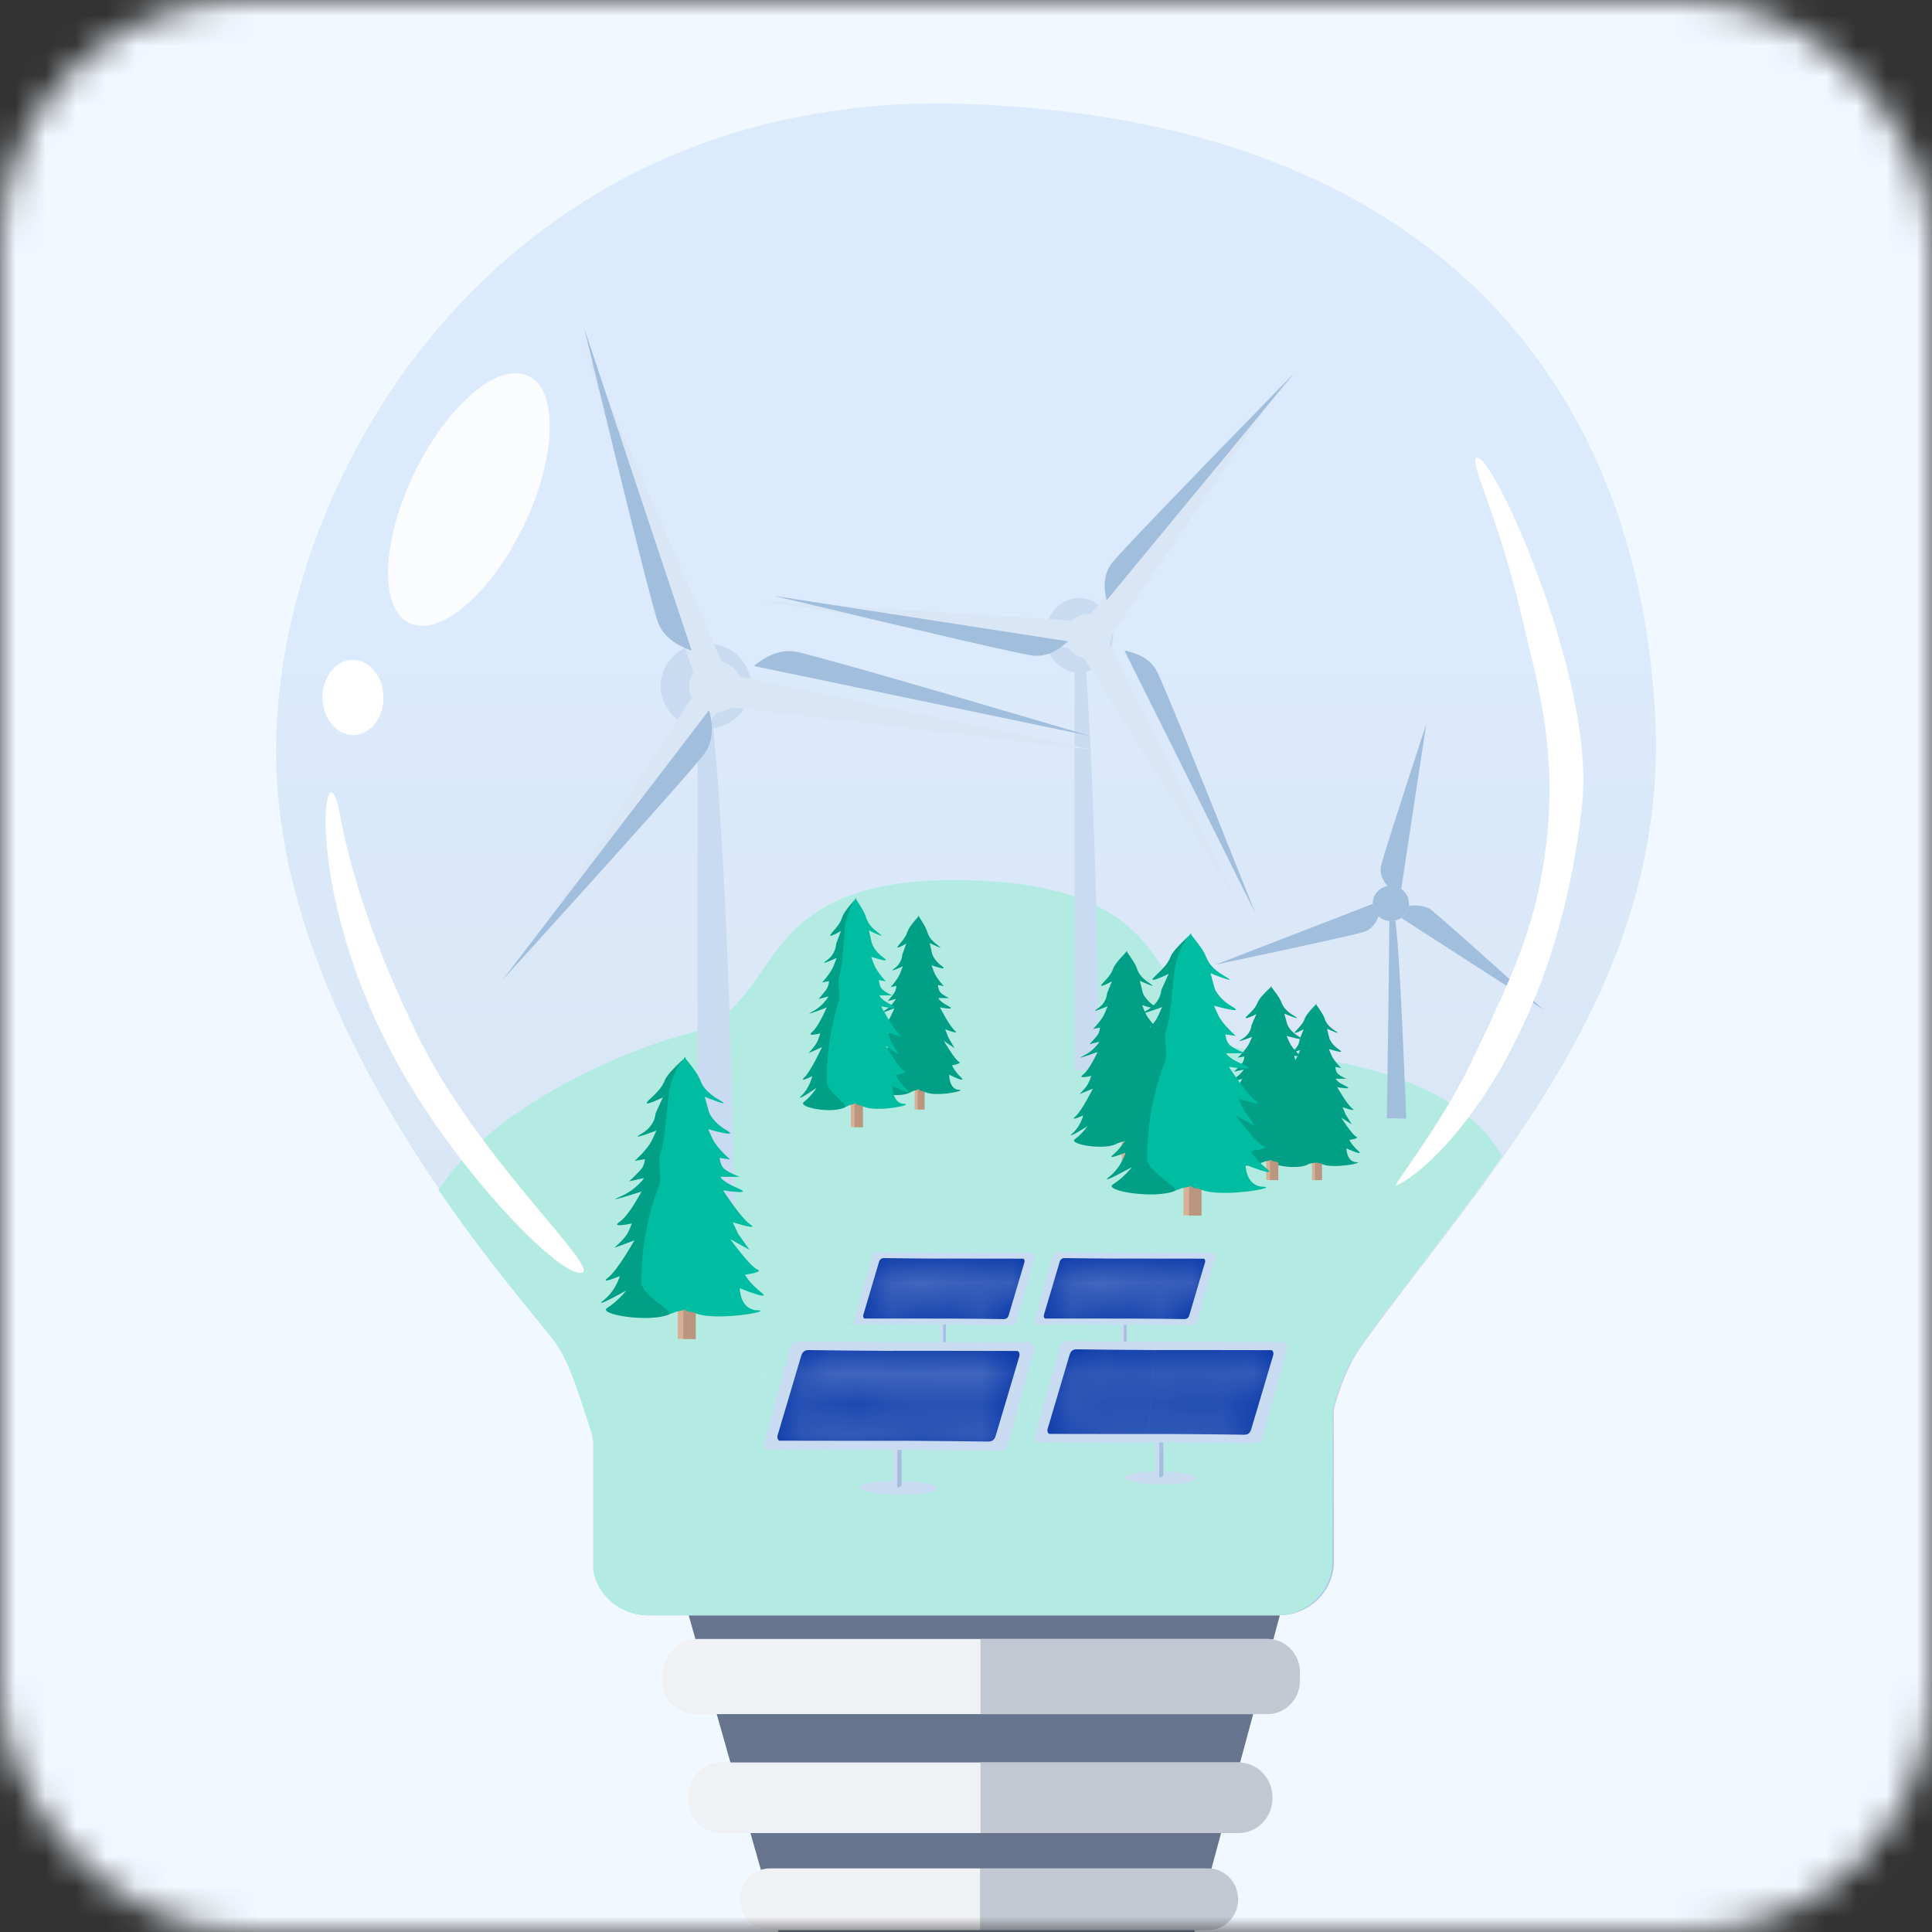 <?xml version="1.0" encoding="UTF-8"?> <svg xmlns="http://www.w3.org/2000/svg" width="64" height="64" viewBox="0 0 64 64" fill="none"><rect x="0" y="0" width="64" height="64" fill="#333333" stroke="none"/><mask id="mask0_18478_24727" style="mask-type:alpha" maskUnits="userSpaceOnUse" x="0" y="0" width="64" height="64"><rect width="64" height="64" rx="8" fill="#E3E7F2"></rect></mask><g mask="url(#mask0_18478_24727)"><rect x="-9.144" y="-9.143" width="81.391" height="81.391" rx="8" fill="#F2F8FF"></rect><path d="M22.814 53.509H42.312C42.34 53.509 42.368 53.508 42.397 53.507L38.762 66.978H26.634L22.814 53.509Z" fill="#66758D"></path><path d="M23.091 54.292L41.988 54.292C42.582 54.292 43.063 54.787 43.063 55.397V55.677C43.063 56.287 42.582 56.782 41.988 56.782L23.091 56.782C22.497 56.782 21.953 56.364 21.953 55.754V55.461C21.953 54.851 22.497 54.292 23.091 54.292Z" fill="#F0F1F4"></path><path d="M22.807 59.489C22.807 58.879 23.288 58.384 23.882 58.384H41.077C41.671 58.384 42.153 58.879 42.153 59.489V59.618C42.153 60.228 41.671 60.723 41.077 60.723H23.882C23.288 60.723 22.807 60.228 22.807 59.618V59.489Z" fill="#F0F1F4"></path><path d="M25.509 61.892H32.48V63.938H25.509C24.959 63.938 24.514 63.48 24.514 62.915C24.514 62.35 24.959 61.892 25.509 61.892Z" fill="#F0F1F4"></path><path d="M32.48 65.4H26.59C26.072 65.4 25.652 65.832 25.652 66.365C25.652 66.898 26.072 67.329 26.59 67.329H32.48V65.4Z" fill="#F0F1F4"></path><path d="M32.48 54.292V56.782L41.987 56.782C42.581 56.782 43.063 56.288 43.063 55.677V55.397C43.063 54.787 42.581 54.292 41.987 54.292L32.48 54.292Z" fill="#C2C8D2"></path><path d="M32.48 60.723H41.024C41.647 60.723 42.153 60.199 42.153 59.554C42.153 58.908 41.647 58.384 41.024 58.384H32.48V60.723Z" fill="#C2C8D2"></path><path d="M32.48 63.938H40.019C40.569 63.938 41.014 63.48 41.014 62.915C41.014 62.35 40.569 61.892 40.019 61.892H32.48V63.938Z" fill="#C2C8D2"></path><path d="M32.48 67.329H38.369C38.887 67.329 39.307 66.897 39.307 66.365C39.307 65.832 38.887 65.4 38.369 65.4H32.48V67.329Z" fill="#C2C8D2"></path><path d="M19.669 47.559C19.261 46.304 18.922 45.141 18.438 44.477C17.291 42.9 9.143 34.142 9.143 24.889C9.143 15.635 16.72 2.92 31.995 3.444C47.27 3.969 54.235 12.529 54.83 23.693C55.31 32.694 49.226 38.918 45.181 44.477C44.685 45.158 44.393 45.918 44.187 46.69V51.72C44.187 52.708 43.368 53.509 42.356 53.509H21.5C20.489 53.509 19.669 52.708 19.669 51.72V47.559Z" fill="url(#paint0_linear_18478_24727)"></path><path d="M19.488 47.139C19.532 47.278 19.577 47.418 19.623 47.559V47.657C19.631 47.682 19.64 47.707 19.648 47.733V51.894C19.648 51.948 19.651 52.002 19.655 52.055C19.816 52.883 20.56 53.509 21.454 53.509H42.311C43.322 53.509 44.142 52.708 44.142 51.72V46.69C44.348 45.919 44.639 45.159 45.135 44.477C45.739 43.647 46.389 42.801 47.056 41.934C47.951 40.77 48.876 39.567 49.762 38.307C48.445 35.957 45.07 35.097 41.454 34.78C39.968 34.65 39.47 33.757 38.892 32.72C37.995 31.111 36.904 29.153 31.62 29.153C27.317 29.153 26.21 30.754 25.218 32.19C24.593 33.094 24.013 33.932 22.711 34.264C21.109 34.672 16.416 36.468 14.527 39.425C15.78 41.25 16.964 42.704 17.714 43.624C18.022 44.002 18.256 44.29 18.392 44.477C18.822 45.067 19.137 46.049 19.488 47.139Z" fill="#B3EBE3"></path><path fill-rule="evenodd" clip-rule="evenodd" d="M24.881 22.726C24.881 23.512 24.209 24.148 23.382 24.148C22.554 24.148 21.883 23.512 21.883 22.726C21.883 21.941 22.554 21.304 23.382 21.304C24.209 21.304 24.881 21.941 24.881 22.726ZM23.382 24.149C23.465 24.149 23.548 24.142 23.628 24.13C23.658 24.437 23.689 24.787 23.722 25.181C23.998 28.501 24.203 33.415 24.335 39.923H23.109V25.181C23.109 24.814 23.113 24.458 23.119 24.127C23.204 24.141 23.292 24.149 23.382 24.149Z" fill="#C9DBF0"></path><path fill-rule="evenodd" clip-rule="evenodd" d="M35.976 22.256C36.487 22.14 36.871 21.643 36.871 21.048C36.871 20.366 36.368 19.814 35.747 19.814C35.126 19.814 34.623 20.366 34.623 21.048C34.623 21.675 35.05 22.193 35.602 22.271C35.601 22.446 35.6 22.626 35.6 22.81V35.454H36.428C36.339 29.872 36.201 25.657 36.014 22.81C36.002 22.612 35.989 22.427 35.976 22.256Z" fill="#C9DBF0"></path><path d="M17.364 17.382C18.445 15.117 18.502 12.908 17.492 12.447C16.481 11.987 14.785 13.449 13.704 15.714C12.623 17.979 12.566 20.189 13.577 20.649C14.588 21.11 16.283 19.647 17.364 17.382Z" fill="#FBFCFE"></path><path d="M12.703 23.087C12.691 22.399 12.229 21.85 11.671 21.859C11.113 21.869 10.671 22.434 10.683 23.121C10.695 23.809 11.157 24.358 11.715 24.349C12.273 24.34 12.716 23.774 12.703 23.087Z" fill="white"></path><path d="M14.015 36.639C16.125 39.857 18.734 42.35 19.283 42.156C19.84 41.959 15.813 38.352 13.825 34.279C12.5 31.563 11.634 29.075 11.227 26.815C10.705 24.375 9.869 30.317 14.015 36.639Z" fill="white"></path><path d="M42.599 12.534L36.804 21.069C36.805 21.155 36.79 21.242 36.758 21.327L41.307 30.426L35.909 21.8C36.022 21.821 36.137 21.816 36.245 21.787C36.07 21.833 35.877 21.819 35.702 21.732C35.523 21.643 35.396 21.494 35.333 21.323C35.352 21.375 35.377 21.425 35.407 21.471L25.293 19.912L35.496 20.562C35.661 20.393 35.9 20.311 36.136 20.339L42.599 12.534Z" fill="#D9E6F5"></path><path fill-rule="evenodd" clip-rule="evenodd" d="M36.817 18.672C37.04 18.373 39.056 16.271 42.866 12.366L36.669 19.875L36.651 19.861C36.539 19.368 36.595 18.971 36.817 18.672ZM35.364 21.243L25.63 19.737C30.985 21.018 33.851 21.679 34.227 21.718C34.602 21.757 34.98 21.606 35.361 21.264L35.364 21.243ZM41.58 30.241C39.579 25.206 38.487 22.527 38.305 22.203C38.122 21.879 37.779 21.662 37.275 21.553L37.255 21.563L41.58 30.241Z" fill="#A1BEDD"></path><path d="M23.905 21.92L19.257 11.215L22.969 22.289C22.881 22.422 22.83 22.58 22.83 22.75C22.83 23.22 23.222 23.602 23.706 23.602C24.045 23.602 24.34 23.413 24.485 23.138C24.424 23.255 24.335 23.355 24.229 23.433L36.282 24.851L24.512 22.416C24.537 22.473 24.555 22.533 24.567 22.596C24.504 22.262 24.242 21.996 23.905 21.92Z" fill="#D9E6F5"></path><path d="M23.753 23.6C23.737 23.601 23.721 23.602 23.705 23.602C23.355 23.602 23.053 23.402 22.913 23.114L16.498 33.023L23.753 23.6Z" fill="#D9E6F5"></path><path fill-rule="evenodd" clip-rule="evenodd" d="M22.907 21.534L22.882 21.543C22.319 21.337 21.959 21.034 21.802 20.632C21.645 20.231 20.829 16.979 19.354 10.877L22.907 21.534ZM36.121 24.382C30.026 22.584 26.764 21.652 26.333 21.584C25.902 21.517 25.457 21.669 24.997 22.042L24.993 22.067L36.121 24.382ZM23.475 23.543L16.64 32.471L16.637 32.475C20.871 27.807 23.11 25.296 23.354 24.941C23.598 24.586 23.646 24.125 23.496 23.558L23.475 23.543Z" fill="#A1BEDD"></path><path d="M46.418 29.445L47.246 23.985C46.284 26.923 45.784 28.496 45.746 28.704C45.708 28.912 45.78 29.128 45.963 29.353C45.689 29.403 45.48 29.635 45.475 29.917C45.473 30.011 45.494 30.1 45.533 30.179C45.498 30.107 45.477 30.027 45.475 29.943L40.268 31.955C43.353 31.3 44.997 30.937 45.2 30.865C45.404 30.793 45.559 30.624 45.667 30.357C45.772 30.451 45.91 30.509 46.063 30.512C46.393 30.518 46.666 30.26 46.672 29.938C46.675 29.732 46.57 29.549 46.408 29.442L46.418 29.445Z" fill="#A1BEDD"></path><path d="M46.666 30.007C46.643 30.172 46.549 30.316 46.416 30.407L51.119 33.439C48.8 31.346 47.552 30.238 47.375 30.116C47.224 30.012 46.928 29.973 46.666 30.007Z" fill="#A1BEDD"></path><path d="M46.063 30.512C46.051 30.512 46.039 30.511 46.028 30.51C46.021 30.693 46.018 30.904 46.018 31.123C46.018 31.895 45.941 37.045 45.941 37.045H46.24L46.584 37.06C46.584 37.06 46.409 32.499 46.287 31.123C46.265 30.87 46.244 30.662 46.225 30.493C46.173 30.506 46.119 30.513 46.063 30.512Z" fill="#A1BEDD"></path><path d="M52.411 26.64C52.85 22.541 49.519 15.17 48.947 15.16C48.577 15.154 49.614 16.995 50.402 20.393C50.855 22.345 51.552 24.559 51.262 27.567C50.972 30.574 50.127 32.248 48.741 35.179C47.796 37.18 46.08 39.35 46.253 39.272C47.661 38.636 51.562 34.558 52.411 26.64Z" fill="white"></path><path d="M22.45 43.206H23.031V44.353H22.45V43.206Z" fill="#D8B096"></path><path d="M22.634 43.22H23.049V44.358H22.634V43.22Z" fill="#BA9680"></path><path d="M21.694 36.355C21.346 36.678 22.043 36.301 22.043 36.301L21.898 36.821C21.898 36.821 21.898 37.215 21.433 37.484C20.968 37.753 21.927 37.377 21.927 37.377C21.927 37.377 21.927 37.394 21.782 37.699C21.636 38.004 21.201 38.38 21.201 38.38L21.549 38.326C21.549 38.326 21.529 38.534 21.433 38.648C21.3 38.807 21.026 39.061 21.026 39.061L21.52 38.953C21.52 38.953 21.259 39.347 20.707 39.58C20.155 39.813 21.433 39.401 21.433 39.401C21.433 39.401 21.026 40.189 20.707 40.404C20.388 40.619 21.114 40.458 21.114 40.458C21.114 40.458 21.033 40.693 20.939 40.834C20.82 41.014 20.533 41.264 20.533 41.264L21.201 41.013C21.201 41.013 20.649 41.999 20.33 42.25C20.01 42.5 20.707 42.196 20.707 42.196C20.707 42.196 20.533 42.697 20.126 43.02C19.72 43.342 20.881 42.644 20.881 42.644C20.881 42.644 20.649 43.038 20.301 43.253C19.952 43.468 21.691 43.756 22.359 43.468C22.412 43.445 22.465 43.437 22.515 43.428C22.582 43.418 22.642 43.408 22.683 43.366C22.721 43.434 22.791 43.446 22.872 43.459C22.922 43.467 22.976 43.476 23.029 43.498C23.697 43.787 25.668 43.422 25.087 43.404C24.506 43.387 24.506 42.674 24.506 42.674C24.506 42.674 25.614 43.127 25.208 42.805C24.801 42.483 24.68 42.226 24.68 42.226C24.68 42.226 25.319 42.142 25.087 42.053C24.855 41.963 24.187 41.044 24.187 41.044L24.826 41.402L24.448 40.865L24.274 40.489C24.274 40.489 25.174 40.775 24.855 40.56C24.535 40.345 23.954 39.431 23.954 39.431C23.954 39.431 25 39.598 24.448 39.365C23.896 39.132 23.867 38.983 23.867 38.983H24.506C24.506 38.983 24.087 38.837 23.954 38.679C23.858 38.564 23.838 38.356 23.838 38.356L24.187 38.41C24.187 38.41 23.751 38.034 23.606 37.729C23.461 37.425 23.461 37.407 23.461 37.407C23.461 37.407 24.535 37.712 24.071 37.443C23.606 37.174 23.49 36.852 23.49 36.852L23.345 36.332C23.345 36.332 24.332 36.731 23.838 36.445C23.348 36.16 23.259 35.94 23.172 35.727L23.17 35.723C23.097 35.542 22.8 35.175 22.708 35.063L22.707 34.999L22.68 35.032C22.588 35.143 22.291 35.511 22.217 35.692C22.13 35.907 22.043 36.033 21.694 36.355Z" fill="#00BDA1"></path><path d="M21.959 36.349C21.959 36.349 21.162 36.749 21.511 36.427C21.859 36.104 21.946 35.979 22.033 35.764C22.12 35.549 22.638 35.085 22.638 35.085C22.638 35.085 22.287 35.495 22.175 36.123C22.079 36.662 22.042 37.872 21.859 38.242C21.807 38.524 21.913 38.923 21.859 39.209C21.249 40.717 21.249 42.096 21.249 42.495C21.249 42.893 22.345 43.466 22.175 43.539C21.507 43.828 19.768 43.539 20.117 43.324C20.465 43.109 20.745 42.752 20.745 42.752C20.745 42.752 19.593 43.39 20 43.068C20.407 42.745 20.533 42.269 20.533 42.269C20.533 42.269 19.826 42.572 20.146 42.321C20.465 42.07 21.017 41.085 21.017 41.085L20.349 41.336C20.349 41.336 20.636 41.086 20.756 40.906C20.849 40.764 20.93 40.529 20.93 40.529C20.93 40.529 20.204 40.691 20.523 40.476C20.843 40.261 21.249 39.472 21.249 39.472C21.249 39.472 19.972 39.884 20.523 39.651C21.075 39.419 21.337 39.024 21.337 39.024L20.843 39.132C20.843 39.132 21.116 38.878 21.249 38.72C21.346 38.605 21.366 38.397 21.366 38.397L21.025 38.456C21.025 38.456 21.453 38.075 21.598 37.77C21.743 37.466 21.743 37.448 21.743 37.448C21.743 37.448 20.785 37.824 21.249 37.555C21.714 37.287 21.714 36.892 21.714 36.892L21.959 36.349Z" fill="#019F85"></path><path d="M37.162 37.647H37.549V38.507H37.162V37.647Z" fill="#D8B096"></path><path d="M37.284 37.657H37.561V38.51H37.284V37.657Z" fill="#BA9680"></path><path d="M36.658 32.508C36.426 32.75 36.891 32.468 36.891 32.468L36.794 32.858C36.794 32.858 36.794 33.153 36.484 33.355C36.175 33.556 36.813 33.274 36.813 33.274C36.813 33.274 36.813 33.288 36.717 33.516C36.62 33.745 36.33 34.027 36.33 34.027L36.562 33.986C36.562 33.986 36.548 34.142 36.484 34.228C36.396 34.347 36.213 34.537 36.213 34.537L36.542 34.457C36.542 34.457 36.368 34.752 36 34.927C35.633 35.102 36.484 34.793 36.484 34.793C36.484 34.793 36.213 35.384 36 35.545C35.787 35.706 36.271 35.586 36.271 35.586C36.271 35.586 36.218 35.762 36.155 35.868C36.076 36.003 35.884 36.19 35.884 36.19L36.33 36.002C36.33 36.002 35.962 36.741 35.749 36.929C35.536 37.117 36 36.889 36 36.889C36 36.889 35.884 37.265 35.613 37.507C35.342 37.749 36.117 37.225 36.117 37.225C36.117 37.225 35.962 37.52 35.729 37.682C35.497 37.843 36.656 38.059 37.102 37.843C37.137 37.826 37.172 37.819 37.206 37.813C37.25 37.805 37.29 37.798 37.317 37.767C37.343 37.818 37.39 37.826 37.444 37.836C37.477 37.842 37.513 37.849 37.548 37.866C37.993 38.082 39.307 37.809 38.92 37.795C38.533 37.782 38.533 37.248 38.533 37.248C38.533 37.248 39.272 37.587 39.001 37.346C38.73 37.104 38.649 36.912 38.649 36.912C38.649 36.912 39.075 36.849 38.92 36.781C38.765 36.714 38.32 36.025 38.32 36.025L38.746 36.294L38.494 35.891L38.378 35.608C38.378 35.608 38.978 35.823 38.765 35.662C38.552 35.501 38.165 34.816 38.165 34.816C38.165 34.816 38.862 34.941 38.494 34.766C38.127 34.591 38.107 34.48 38.107 34.48H38.533C38.533 34.48 38.254 34.37 38.165 34.251C38.101 34.165 38.088 34.009 38.088 34.009L38.32 34.05C38.32 34.05 38.03 33.767 37.933 33.539C37.836 33.311 37.836 33.297 37.836 33.297C37.836 33.297 38.553 33.526 38.243 33.324C37.933 33.122 37.855 32.881 37.855 32.881L37.759 32.491C37.759 32.491 38.417 32.791 38.088 32.576C37.761 32.362 37.701 32.197 37.644 32.037L37.643 32.034C37.594 31.898 37.396 31.623 37.334 31.539L37.334 31.491L37.316 31.516C37.254 31.599 37.056 31.875 37.007 32.011C36.949 32.172 36.891 32.267 36.658 32.508Z" fill="#019F85"></path><path d="M36.834 32.504C36.834 32.504 36.303 32.804 36.536 32.562C36.768 32.32 36.826 32.226 36.884 32.065C36.942 31.904 37.287 31.556 37.287 31.556C37.287 31.556 37.053 31.863 36.979 32.334C36.915 32.738 36.89 33.646 36.768 33.923C36.734 34.135 36.804 34.434 36.768 34.649C36.361 35.779 36.362 36.814 36.361 37.113C36.361 37.411 37.092 37.841 36.979 37.896C36.533 38.113 35.374 37.896 35.607 37.735C35.839 37.574 36.025 37.306 36.025 37.306C36.025 37.306 35.258 37.784 35.529 37.543C35.8 37.301 35.884 36.944 35.884 36.944C35.884 36.944 35.413 37.171 35.626 36.983C35.839 36.794 36.207 36.056 36.207 36.056L35.761 36.244C35.761 36.244 35.953 36.056 36.032 35.921C36.095 35.815 36.149 35.639 36.149 35.639C36.149 35.639 35.665 35.76 35.878 35.599C36.09 35.437 36.361 34.846 36.361 34.846C36.361 34.846 35.51 35.155 35.878 34.98C36.245 34.806 36.42 34.51 36.42 34.51L36.09 34.591C36.09 34.591 36.273 34.401 36.361 34.282C36.426 34.196 36.439 34.04 36.439 34.04L36.212 34.084C36.212 34.084 36.497 33.798 36.594 33.57C36.691 33.341 36.691 33.328 36.691 33.328C36.691 33.328 36.052 33.61 36.361 33.408C36.671 33.207 36.671 32.911 36.671 32.911L36.834 32.504Z" fill="#019F85"></path><path d="M43.461 38.375H43.784V39.092H43.461V38.375Z" fill="#D8B096"></path><path d="M43.562 38.383H43.793V39.094H43.562V38.383Z" fill="#BA9680"></path><path d="M43.042 34.093C42.849 34.294 43.236 34.059 43.236 34.059L43.155 34.384C43.155 34.384 43.155 34.63 42.897 34.798C42.639 34.966 43.171 34.731 43.171 34.731C43.171 34.731 43.171 34.742 43.09 34.933C43.01 35.123 42.768 35.358 42.768 35.358L42.962 35.325C42.962 35.325 42.95 35.455 42.897 35.526C42.823 35.625 42.671 35.784 42.671 35.784L42.945 35.716C42.945 35.716 42.8 35.963 42.494 36.108C42.187 36.254 42.897 35.996 42.897 35.996C42.897 35.996 42.671 36.489 42.494 36.623C42.316 36.758 42.719 36.657 42.719 36.657C42.719 36.657 42.675 36.804 42.623 36.892C42.556 37.005 42.397 37.161 42.397 37.161L42.768 37.004C42.768 37.004 42.461 37.62 42.284 37.777C42.106 37.934 42.494 37.743 42.494 37.743C42.494 37.743 42.397 38.057 42.171 38.258C41.945 38.46 42.59 38.023 42.59 38.023C42.59 38.023 42.461 38.269 42.268 38.404C42.074 38.538 43.04 38.718 43.411 38.538C43.441 38.524 43.47 38.519 43.498 38.514L43.498 38.514C43.535 38.507 43.569 38.501 43.591 38.475C43.612 38.517 43.651 38.524 43.697 38.533L43.697 38.533C43.724 38.538 43.754 38.543 43.783 38.557C44.154 38.737 45.249 38.51 44.927 38.498C44.604 38.487 44.604 38.042 44.604 38.042C44.604 38.042 45.22 38.325 44.994 38.124C44.768 37.922 44.701 37.762 44.701 37.762C44.701 37.762 45.056 37.709 44.927 37.654C44.798 37.598 44.427 37.023 44.427 37.023L44.782 37.247L44.572 36.911L44.475 36.676C44.475 36.676 44.975 36.855 44.798 36.721C44.62 36.586 44.298 36.015 44.298 36.015C44.298 36.015 44.879 36.12 44.572 35.974C44.265 35.828 44.249 35.735 44.249 35.735H44.604C44.604 35.735 44.372 35.644 44.298 35.545C44.244 35.474 44.233 35.343 44.233 35.343L44.427 35.377C44.427 35.377 44.185 35.142 44.104 34.952C44.023 34.761 44.023 34.75 44.023 34.75C44.023 34.75 44.62 34.94 44.362 34.772C44.104 34.605 44.04 34.403 44.04 34.403L43.959 34.078C43.959 34.078 44.507 34.328 44.233 34.149C43.961 33.971 43.911 33.834 43.863 33.7L43.862 33.697C43.821 33.584 43.657 33.355 43.605 33.285L43.605 33.245L43.59 33.266C43.539 33.335 43.373 33.565 43.333 33.678C43.284 33.813 43.236 33.891 43.042 34.093Z" fill="#019F85"></path><path d="M43.188 34.089C43.188 34.089 42.746 34.339 42.939 34.137C43.133 33.936 43.181 33.857 43.23 33.723C43.278 33.589 43.566 33.299 43.566 33.299C43.566 33.299 43.37 33.555 43.309 33.947C43.255 34.284 43.235 35.041 43.133 35.272C43.104 35.448 43.163 35.697 43.133 35.876C42.794 36.819 42.794 37.681 42.794 37.93C42.794 38.179 43.403 38.537 43.309 38.583C42.937 38.763 41.971 38.583 42.165 38.448C42.359 38.314 42.514 38.091 42.514 38.091C42.514 38.091 41.874 38.489 42.1 38.288C42.326 38.086 42.396 37.789 42.396 37.789C42.396 37.789 42.004 37.978 42.181 37.821C42.359 37.664 42.665 37.049 42.665 37.049L42.294 37.205C42.294 37.205 42.454 37.049 42.52 36.937C42.572 36.848 42.617 36.702 42.617 36.702C42.617 36.702 42.213 36.802 42.391 36.668C42.568 36.534 42.794 36.041 42.794 36.041C42.794 36.041 42.084 36.298 42.391 36.153C42.697 36.007 42.843 35.761 42.843 35.761L42.568 35.828C42.568 35.828 42.72 35.67 42.794 35.571C42.848 35.499 42.859 35.369 42.859 35.369L42.669 35.406C42.669 35.406 42.907 35.167 42.988 34.977C43.068 34.787 43.068 34.776 43.068 34.776C43.068 34.776 42.536 35.011 42.794 34.843C43.052 34.675 43.052 34.428 43.052 34.428L43.188 34.089Z" fill="#019F85"></path><path d="M30.298 35.964H30.62V36.753H30.298V35.964Z" fill="#D8B096"></path><path d="M30.399 35.973H30.63V36.755H30.399V35.973Z" fill="#BA9680"></path><path d="M29.879 31.254C29.686 31.476 30.073 31.217 30.073 31.217L29.992 31.575C29.992 31.575 29.992 31.845 29.734 32.03C29.476 32.215 30.008 31.956 30.008 31.956C30.008 31.956 30.008 31.969 29.927 32.178C29.847 32.387 29.605 32.646 29.605 32.646L29.798 32.609C29.798 32.609 29.787 32.752 29.734 32.831C29.66 32.94 29.508 33.114 29.508 33.114L29.782 33.04C29.782 33.04 29.637 33.311 29.331 33.471C29.024 33.631 29.734 33.348 29.734 33.348C29.734 33.348 29.508 33.89 29.331 34.038C29.153 34.186 29.556 34.075 29.556 34.075C29.556 34.075 29.512 34.236 29.46 34.334C29.393 34.457 29.234 34.629 29.234 34.629L29.605 34.457C29.605 34.457 29.298 35.134 29.121 35.306C28.943 35.479 29.331 35.27 29.331 35.27C29.331 35.27 29.234 35.614 29.008 35.836C28.782 36.058 29.427 35.578 29.427 35.578C29.427 35.578 29.298 35.849 29.105 35.996C28.911 36.144 29.877 36.342 30.248 36.144C30.277 36.129 30.307 36.123 30.335 36.117C30.372 36.11 30.406 36.103 30.428 36.074C30.449 36.121 30.488 36.129 30.534 36.138C30.561 36.144 30.591 36.149 30.62 36.165C30.991 36.363 32.086 36.113 31.764 36.1C31.441 36.088 31.441 35.599 31.441 35.599C31.441 35.599 32.057 35.91 31.831 35.688C31.605 35.467 31.538 35.291 31.538 35.291C31.538 35.291 31.893 35.233 31.764 35.171C31.635 35.109 31.264 34.478 31.264 34.478L31.619 34.724L31.409 34.354L31.312 34.096C31.312 34.096 31.812 34.293 31.635 34.145C31.457 33.997 31.135 33.369 31.135 33.369C31.135 33.369 31.715 33.484 31.409 33.324C31.102 33.163 31.086 33.061 31.086 33.061H31.441C31.441 33.061 31.209 32.961 31.135 32.852C31.081 32.773 31.07 32.63 31.07 32.63L31.264 32.667C31.264 32.667 31.022 32.408 30.941 32.199C30.86 31.99 30.86 31.977 30.86 31.977C30.86 31.977 31.457 32.187 31.199 32.002C30.941 31.817 30.877 31.595 30.877 31.595L30.796 31.238C30.796 31.238 31.344 31.513 31.07 31.316C30.797 31.12 30.748 30.969 30.7 30.822L30.699 30.819C30.658 30.695 30.493 30.443 30.442 30.366L30.442 30.322L30.427 30.344C30.375 30.421 30.21 30.674 30.169 30.799C30.121 30.946 30.073 31.032 29.879 31.254Z" fill="#019F85"></path><path d="M30.025 31.25C30.025 31.25 29.583 31.525 29.776 31.303C29.97 31.081 30.018 30.995 30.067 30.848C30.115 30.7 30.402 30.381 30.402 30.381C30.402 30.381 30.207 30.663 30.145 31.094C30.092 31.465 30.072 32.297 29.97 32.551C29.941 32.745 30 33.019 29.97 33.216C29.631 34.253 29.631 35.201 29.631 35.475C29.631 35.749 30.24 36.143 30.145 36.193C29.774 36.392 28.808 36.193 29.002 36.045C29.195 35.898 29.351 35.652 29.351 35.652C29.351 35.652 28.711 36.09 28.937 35.869C29.163 35.647 29.233 35.32 29.233 35.32C29.233 35.32 28.84 35.528 29.018 35.356C29.195 35.183 29.502 34.506 29.502 34.506L29.131 34.678C29.131 34.678 29.291 34.506 29.357 34.383C29.409 34.285 29.454 34.124 29.454 34.124C29.454 34.124 29.05 34.235 29.228 34.087C29.405 33.939 29.631 33.397 29.631 33.397C29.631 33.397 28.921 33.68 29.228 33.52C29.534 33.36 29.679 33.089 29.679 33.089L29.405 33.163C29.405 33.163 29.557 32.989 29.631 32.88C29.684 32.801 29.696 32.658 29.696 32.658L29.506 32.699C29.506 32.699 29.744 32.436 29.825 32.227C29.905 32.018 29.905 32.005 29.905 32.005C29.905 32.005 29.373 32.264 29.631 32.079C29.889 31.895 29.889 31.623 29.889 31.623L30.025 31.25Z" fill="#019F85"></path><path d="M28.186 36.406H28.574V37.337H28.186V36.406Z" fill="#D8B096"></path><path d="M28.309 36.416H28.585V37.341H28.309V36.416Z" fill="#BA9680"></path><path d="M27.683 30.839C27.451 31.101 27.915 30.796 27.915 30.796L27.819 31.218C27.819 31.218 27.819 31.538 27.509 31.756C27.199 31.975 27.838 31.669 27.838 31.669C27.838 31.669 27.838 31.684 27.741 31.931C27.644 32.178 27.354 32.484 27.354 32.484L27.586 32.441C27.586 32.441 27.573 32.609 27.509 32.703C27.42 32.831 27.238 33.037 27.238 33.037L27.567 32.95C27.567 32.95 27.393 33.27 27.025 33.459C26.657 33.649 27.509 33.314 27.509 33.314C27.509 33.314 27.238 33.954 27.025 34.129C26.812 34.304 27.296 34.173 27.296 34.173C27.296 34.173 27.242 34.364 27.18 34.478C27.1 34.625 26.909 34.828 26.909 34.828L27.354 34.624C27.354 34.624 26.986 35.425 26.773 35.628C26.56 35.832 27.025 35.585 27.025 35.585C27.025 35.585 26.909 35.992 26.638 36.254C26.367 36.516 27.141 35.949 27.141 35.949C27.141 35.949 26.986 36.269 26.754 36.444C26.521 36.618 27.681 36.853 28.126 36.618C28.161 36.6 28.197 36.593 28.23 36.586C28.275 36.577 28.315 36.57 28.342 36.536C28.367 36.591 28.414 36.6 28.468 36.611L28.468 36.611C28.502 36.617 28.537 36.624 28.572 36.643C29.018 36.877 30.332 36.581 29.945 36.567C29.558 36.552 29.558 35.973 29.558 35.973C29.558 35.973 30.296 36.342 30.025 36.08C29.754 35.818 29.674 35.609 29.674 35.609C29.674 35.609 30.099 35.541 29.945 35.468C29.79 35.395 29.345 34.649 29.345 34.649L29.77 34.94L29.519 34.503L29.403 34.197C29.403 34.197 30.003 34.43 29.79 34.256C29.577 34.081 29.19 33.339 29.19 33.339C29.19 33.339 29.887 33.474 29.519 33.285C29.151 33.096 29.132 32.975 29.132 32.975H29.558C29.558 32.975 29.278 32.856 29.19 32.727C29.126 32.634 29.112 32.465 29.112 32.465L29.345 32.509C29.345 32.509 29.054 32.203 28.957 31.956C28.861 31.708 28.861 31.694 28.861 31.694C28.861 31.694 29.577 31.941 29.267 31.723C28.957 31.505 28.88 31.242 28.88 31.242L28.783 30.82C28.783 30.82 29.441 31.145 29.112 30.912C28.785 30.68 28.726 30.502 28.668 30.328L28.667 30.325C28.618 30.178 28.42 29.88 28.359 29.789L28.358 29.737L28.34 29.764C28.279 29.855 28.08 30.154 28.031 30.301C27.973 30.475 27.915 30.577 27.683 30.839Z" fill="#00BDA1"></path><path d="M27.859 30.834C27.859 30.834 27.328 31.159 27.56 30.897C27.792 30.635 27.851 30.533 27.909 30.359C27.967 30.184 28.312 29.807 28.312 29.807C28.312 29.807 28.078 30.14 28.003 30.65C27.939 31.088 27.915 32.072 27.793 32.372C27.758 32.601 27.828 32.925 27.793 33.158C27.386 34.383 27.386 35.504 27.386 35.827C27.386 36.151 28.116 36.617 28.003 36.676C27.558 36.911 26.399 36.676 26.631 36.502C26.863 36.327 27.05 36.037 27.05 36.037C27.05 36.037 26.282 36.555 26.553 36.293C26.824 36.031 26.908 35.644 26.908 35.644C26.908 35.644 26.437 35.89 26.65 35.686C26.863 35.483 27.231 34.682 27.231 34.682L26.786 34.886C26.786 34.886 26.977 34.683 27.057 34.536C27.119 34.422 27.173 34.231 27.173 34.231C27.173 34.231 26.689 34.362 26.902 34.187C27.115 34.012 27.386 33.372 27.386 33.372C27.386 33.372 26.534 33.707 26.902 33.517C27.27 33.328 27.444 33.008 27.444 33.008L27.115 33.095C27.115 33.095 27.297 32.889 27.386 32.761C27.45 32.667 27.463 32.498 27.463 32.498L27.236 32.546C27.236 32.546 27.521 32.236 27.618 31.989C27.715 31.741 27.715 31.727 27.715 31.727C27.715 31.727 27.076 32.033 27.386 31.814C27.696 31.596 27.696 31.276 27.696 31.276L27.859 30.834Z" fill="#019F85"></path><path d="M41.948 38.303H42.335V39.092H41.948V38.303Z" fill="#D8B096"></path><path d="M42.07 38.312H42.347V39.094H42.07V38.312Z" fill="#BA9680"></path><path d="M41.445 33.593C41.212 33.815 41.677 33.556 41.677 33.556L41.58 33.913C41.58 33.913 41.58 34.184 41.27 34.369C40.961 34.554 41.6 34.295 41.6 34.295C41.6 34.295 41.6 34.307 41.503 34.517C41.406 34.726 41.116 34.985 41.116 34.985L41.348 34.948C41.348 34.948 41.335 35.091 41.27 35.17C41.182 35.279 40.999 35.453 40.999 35.453L41.328 35.379C41.328 35.379 41.154 35.65 40.786 35.81C40.419 35.97 41.27 35.687 41.27 35.687C41.27 35.687 40.999 36.229 40.786 36.377C40.574 36.525 41.057 36.414 41.057 36.414C41.057 36.414 41.004 36.575 40.941 36.672C40.862 36.796 40.67 36.968 40.67 36.968L41.116 36.795C41.116 36.795 40.748 37.473 40.535 37.645C40.322 37.818 40.786 37.608 40.786 37.608C40.786 37.608 40.67 37.953 40.399 38.175C40.128 38.397 40.903 37.916 40.903 37.916C40.903 37.916 40.748 38.187 40.516 38.335C40.283 38.483 41.442 38.681 41.888 38.483C41.923 38.467 41.959 38.461 41.992 38.456C42.037 38.449 42.077 38.442 42.103 38.413C42.129 38.46 42.176 38.468 42.23 38.477C42.263 38.482 42.299 38.488 42.334 38.504C42.779 38.702 44.093 38.452 43.706 38.439C43.319 38.427 43.319 37.937 43.319 37.937C43.319 37.937 44.058 38.249 43.787 38.027C43.516 37.806 43.435 37.629 43.435 37.629C43.435 37.629 43.861 37.572 43.706 37.51C43.551 37.448 43.106 36.816 43.106 36.816L43.532 37.063L43.281 36.693L43.164 36.435C43.164 36.435 43.764 36.632 43.551 36.484C43.339 36.336 42.951 35.708 42.951 35.708C42.951 35.708 43.648 35.822 43.281 35.662C42.913 35.502 42.893 35.4 42.893 35.4H43.319C43.319 35.4 43.04 35.3 42.951 35.191C42.887 35.112 42.874 34.969 42.874 34.969L43.106 35.006C43.106 35.006 42.816 34.747 42.719 34.538C42.622 34.328 42.622 34.316 42.622 34.316C42.622 34.316 43.339 34.526 43.029 34.341C42.719 34.156 42.642 33.934 42.642 33.934L42.545 33.577C42.545 33.577 43.203 33.852 42.874 33.655C42.547 33.459 42.487 33.308 42.43 33.161L42.429 33.158C42.38 33.034 42.182 32.782 42.12 32.704L42.12 32.661L42.102 32.683C42.041 32.76 41.842 33.013 41.793 33.137C41.735 33.285 41.677 33.371 41.445 33.593Z" fill="#019F85"></path><path d="M41.621 33.589C41.621 33.589 41.09 33.864 41.322 33.642C41.554 33.42 41.612 33.334 41.67 33.186C41.728 33.039 42.073 32.72 42.073 32.72C42.073 32.72 41.839 33.002 41.765 33.433C41.701 33.804 41.676 34.636 41.554 34.89C41.52 35.084 41.59 35.358 41.554 35.555C41.148 36.592 41.148 37.54 41.148 37.814C41.148 38.088 41.878 38.482 41.765 38.532C41.32 38.73 40.16 38.532 40.393 38.384C40.625 38.236 40.811 37.991 40.811 37.991C40.811 37.991 40.044 38.429 40.315 38.208C40.586 37.986 40.67 37.659 40.67 37.659C40.67 37.659 40.199 37.867 40.412 37.694C40.625 37.522 40.993 36.845 40.993 36.845L40.547 37.017C40.547 37.017 40.739 36.845 40.819 36.721C40.881 36.624 40.935 36.463 40.935 36.463C40.935 36.463 40.451 36.574 40.664 36.426C40.877 36.278 41.148 35.736 41.148 35.736C41.148 35.736 40.296 36.019 40.664 35.859C41.032 35.699 41.206 35.428 41.206 35.428L40.877 35.502C40.877 35.502 41.059 35.328 41.148 35.219C41.212 35.14 41.225 34.997 41.225 34.997L40.998 35.037C40.998 35.037 41.283 34.775 41.38 34.566C41.477 34.356 41.477 34.344 41.477 34.344C41.477 34.344 40.838 34.603 41.148 34.418C41.457 34.233 41.457 33.962 41.457 33.962L41.621 33.589Z" fill="#019F85"></path><path d="M39.204 39.114H39.785V40.26H39.204V39.114Z" fill="#D8B096"></path><path d="M39.388 39.127H39.803V40.265H39.388V39.127Z" fill="#BA9680"></path><path d="M38.448 32.263C38.1 32.585 38.797 32.209 38.797 32.209L38.652 32.728C38.652 32.728 38.652 33.122 38.187 33.391C37.722 33.66 38.681 33.284 38.681 33.284C38.681 33.284 38.681 33.302 38.535 33.606C38.39 33.911 37.955 34.287 37.955 34.287L38.303 34.233C38.303 34.233 38.283 34.441 38.187 34.556C38.054 34.714 37.78 34.968 37.78 34.968L38.274 34.86C38.274 34.86 38.013 35.254 37.461 35.487C36.909 35.72 38.187 35.308 38.187 35.308C38.187 35.308 37.78 36.096 37.461 36.312C37.142 36.526 37.867 36.365 37.867 36.365C37.867 36.365 37.787 36.6 37.693 36.742C37.574 36.921 37.287 37.171 37.287 37.171L37.955 36.921C37.955 36.921 37.403 37.906 37.084 38.157C36.764 38.408 37.461 38.103 37.461 38.103C37.461 38.103 37.287 38.605 36.88 38.927C36.474 39.25 37.635 38.551 37.635 38.551C37.635 38.551 37.403 38.945 37.054 39.16C36.706 39.375 38.445 39.663 39.113 39.375C39.165 39.352 39.219 39.344 39.269 39.336C39.336 39.325 39.396 39.315 39.436 39.274C39.474 39.342 39.545 39.353 39.626 39.366C39.676 39.374 39.73 39.383 39.782 39.406C40.45 39.694 42.422 39.33 41.841 39.312C41.26 39.294 41.26 38.581 41.26 38.581C41.26 38.581 42.368 39.035 41.962 38.712C41.555 38.39 41.434 38.133 41.434 38.133C41.434 38.133 42.073 38.049 41.841 37.96C41.608 37.87 40.941 36.951 40.941 36.951L41.58 37.309L41.202 36.772L41.028 36.396C41.028 36.396 41.928 36.682 41.608 36.467C41.289 36.252 40.708 35.339 40.708 35.339C40.708 35.339 41.754 35.505 41.202 35.272C40.65 35.039 40.621 34.891 40.621 34.891H41.26C41.26 34.891 40.841 34.745 40.708 34.586C40.612 34.472 40.592 34.264 40.592 34.264L40.941 34.317C40.941 34.317 40.505 33.941 40.36 33.637C40.215 33.332 40.215 33.314 40.215 33.314C40.215 33.314 41.289 33.619 40.825 33.35C40.36 33.081 40.244 32.759 40.244 32.759L40.099 32.239C40.099 32.239 41.086 32.639 40.592 32.352C40.102 32.067 40.013 31.848 39.926 31.634L39.924 31.63C39.851 31.449 39.554 31.082 39.462 30.97L39.461 30.906L39.434 30.939C39.342 31.051 39.044 31.419 38.971 31.6C38.884 31.815 38.797 31.94 38.448 32.263Z" fill="#00BDA1"></path><path d="M38.713 32.257C38.713 32.257 37.916 32.656 38.265 32.334C38.613 32.011 38.7 31.886 38.787 31.671C38.874 31.456 39.392 30.992 39.392 30.992C39.392 30.992 39.041 31.402 38.929 32.03C38.833 32.569 38.796 33.779 38.613 34.149C38.561 34.431 38.666 34.83 38.613 35.116C38.003 36.624 38.003 38.004 38.003 38.402C38.003 38.8 39.099 39.373 38.929 39.446C38.261 39.735 36.522 39.446 36.871 39.231C37.219 39.017 37.499 38.66 37.499 38.66C37.499 38.66 36.347 39.297 36.754 38.975C37.16 38.652 37.287 38.176 37.287 38.176C37.287 38.176 36.58 38.479 36.9 38.228C37.219 37.977 37.771 36.992 37.771 36.992L37.103 37.243C37.103 37.243 37.39 36.993 37.51 36.813C37.603 36.671 37.684 36.437 37.684 36.437C37.684 36.437 36.958 36.598 37.277 36.383C37.597 36.168 38.003 35.38 38.003 35.38C38.003 35.38 36.726 35.792 37.277 35.559C37.829 35.326 38.09 34.932 38.09 34.932L37.597 35.039C37.597 35.039 37.87 34.785 38.003 34.627C38.099 34.513 38.119 34.305 38.119 34.305L37.779 34.363C37.779 34.363 38.206 33.982 38.352 33.678C38.497 33.373 38.497 33.355 38.497 33.355C38.497 33.355 37.539 33.731 38.003 33.462C38.468 33.194 38.468 32.8 38.468 32.8L38.713 32.257Z" fill="#019F85"></path><path d="M37.225 43.847L37.319 43.849C37.319 43.85 37.319 43.852 37.319 43.853V44.637C37.319 44.676 37.288 44.708 37.248 44.708H37.225V43.847Z" fill="#C9DBF0"></path><path d="M38.104 44.719C38.135 44.804 37.777 44.872 37.306 44.872C36.834 44.872 36.428 44.804 36.397 44.719C36.367 44.635 36.724 44.566 37.195 44.566C37.667 44.566 38.074 44.635 38.104 44.719Z" fill="#C9DBF0"></path><path d="M37.13 43.881V44.638C37.13 44.676 37.161 44.707 37.201 44.707H37.248C37.287 44.707 37.319 44.676 37.319 44.638V43.881C37.272 43.881 37.208 43.881 37.13 43.881Z" fill="#C9DBF0"></path><path d="M35.048 41.479C35.357 41.487 36.477 41.496 37.123 41.5L36.94 43.874L36.94 43.874L37.124 41.498C37.124 41.498 39.568 41.498 40.151 41.502C40.188 41.502 40.276 41.569 40.253 41.651C40.234 41.718 40.211 41.801 40.211 41.801L39.671 43.75C39.654 43.809 39.613 43.904 39.485 43.901C39.177 43.892 38.057 43.883 37.41 43.879L37.41 43.881C37.41 43.881 34.915 43.881 34.332 43.877C34.295 43.877 34.258 43.81 34.281 43.728C34.299 43.661 34.323 43.578 34.323 43.578L34.863 41.629C34.879 41.57 34.921 41.475 35.048 41.479Z" fill="#C9DBF0"></path><path d="M37.225 43.881V44.708H37.248C37.288 44.708 37.319 44.676 37.319 44.637V43.881C37.293 43.881 37.261 43.881 37.225 43.881Z" fill="#A1BEDD"></path><path d="M35.268 41.676C35.544 41.683 36.544 41.69 37.122 41.694L36.958 43.675L36.958 43.675L37.122 41.692C37.122 41.692 39.351 41.692 39.871 41.695C39.905 41.695 39.938 41.751 39.918 41.82C39.901 41.876 39.88 41.945 39.88 41.945L39.397 43.571C39.383 43.62 39.346 43.7 39.232 43.697C38.956 43.69 37.956 43.683 37.378 43.679L37.378 43.68C37.378 43.68 35.149 43.68 34.629 43.678C34.595 43.677 34.562 43.621 34.583 43.553C34.599 43.497 34.62 43.427 34.62 43.427L35.103 41.801C35.117 41.752 35.154 41.673 35.268 41.676Z" fill="#0736A8"></path><mask id="path-51-inside-1_18478_24727" fill="white"><path fill-rule="evenodd" clip-rule="evenodd" d="M35.649 41.521L35.722 41.521L35.592 41.986L36.251 41.988L36.381 41.523L36.454 41.523L36.324 41.988L37.02 41.99L37.15 41.525L37.224 41.525L37.093 41.99L37.752 41.992L37.883 41.527L37.956 41.527L37.825 41.992L38.521 41.994L38.652 41.529L38.725 41.529L38.594 41.994L39.254 41.996L39.384 41.531L39.457 41.531L39.327 41.996L40.096 41.998L40.079 42.056L39.31 42.054L39.196 42.461L39.965 42.463L39.949 42.521L39.18 42.519L39.066 42.925L39.835 42.927L39.818 42.985L39.05 42.983L38.935 43.39L39.704 43.392L39.688 43.45L38.919 43.448L38.797 43.884L38.724 43.883L38.846 43.448L38.187 43.446L38.064 43.882L37.991 43.882L38.113 43.446L37.418 43.444L37.295 43.88L37.222 43.879L37.344 43.444L36.685 43.442L36.563 43.878L36.49 43.877L36.612 43.442L35.916 43.44L35.794 43.876L35.721 43.875L35.843 43.44L35.184 43.438L35.062 43.873L34.988 43.873L35.111 43.438L34.415 43.436L34.431 43.378L35.127 43.38L35.241 42.973L34.545 42.971L34.562 42.913L35.257 42.915L35.371 42.509L34.676 42.507L34.692 42.449L35.388 42.45L35.502 42.044L34.806 42.042L34.823 41.984L35.518 41.986L35.649 41.521ZM35.575 42.044L36.234 42.046L36.12 42.452L35.461 42.451L35.575 42.044ZM35.445 42.509L36.104 42.511L35.99 42.917L35.331 42.915L35.445 42.509ZM35.314 42.973L35.973 42.975L35.859 43.382L35.2 43.38L35.314 42.973ZM36.047 42.975L35.932 43.382L36.628 43.384L36.743 42.977L36.047 42.975ZM36.177 42.511L36.063 42.917L36.759 42.919L36.873 42.513L36.177 42.511ZM36.307 42.046L36.193 42.453L36.889 42.455L37.004 42.048L36.307 42.046ZM37.077 42.048L37.736 42.05L37.622 42.456L36.963 42.455L37.077 42.048ZM36.946 42.513L37.605 42.515L37.491 42.921L36.832 42.919L36.946 42.513ZM36.816 42.977L37.475 42.979L37.361 43.386L36.702 43.384L36.816 42.977ZM37.548 42.979L37.434 43.386L38.13 43.388L38.244 42.981L37.548 42.979ZM37.678 42.515L37.564 42.921L38.26 42.923L38.374 42.517L37.678 42.515ZM37.809 42.05L37.695 42.457L38.391 42.459L38.505 42.052L37.809 42.05ZM38.578 42.052L39.237 42.054L39.123 42.461L38.464 42.459L38.578 42.052ZM38.447 42.517L39.107 42.519L38.993 42.925L38.333 42.923L38.447 42.517ZM38.317 42.981L38.976 42.983L38.862 43.39L38.203 43.388L38.317 42.981Z"></path></mask><path fill-rule="evenodd" clip-rule="evenodd" d="M35.649 41.521L35.722 41.521L35.592 41.986L36.251 41.988L36.381 41.523L36.454 41.523L36.324 41.988L37.02 41.99L37.15 41.525L37.224 41.525L37.093 41.99L37.752 41.992L37.883 41.527L37.956 41.527L37.825 41.992L38.521 41.994L38.652 41.529L38.725 41.529L38.594 41.994L39.254 41.996L39.384 41.531L39.457 41.531L39.327 41.996L40.096 41.998L40.079 42.056L39.31 42.054L39.196 42.461L39.965 42.463L39.949 42.521L39.18 42.519L39.066 42.925L39.835 42.927L39.818 42.985L39.05 42.983L38.935 43.39L39.704 43.392L39.688 43.45L38.919 43.448L38.797 43.884L38.724 43.883L38.846 43.448L38.187 43.446L38.064 43.882L37.991 43.882L38.113 43.446L37.418 43.444L37.295 43.88L37.222 43.879L37.344 43.444L36.685 43.442L36.563 43.878L36.49 43.877L36.612 43.442L35.916 43.44L35.794 43.876L35.721 43.875L35.843 43.44L35.184 43.438L35.062 43.873L34.988 43.873L35.111 43.438L34.415 43.436L34.431 43.378L35.127 43.38L35.241 42.973L34.545 42.971L34.562 42.913L35.257 42.915L35.371 42.509L34.676 42.507L34.692 42.449L35.388 42.45L35.502 42.044L34.806 42.042L34.823 41.984L35.518 41.986L35.649 41.521ZM35.575 42.044L36.234 42.046L36.12 42.452L35.461 42.451L35.575 42.044ZM35.445 42.509L36.104 42.511L35.99 42.917L35.331 42.915L35.445 42.509ZM35.314 42.973L35.973 42.975L35.859 43.382L35.2 43.38L35.314 42.973ZM36.047 42.975L35.932 43.382L36.628 43.384L36.743 42.977L36.047 42.975ZM36.177 42.511L36.063 42.917L36.759 42.919L36.873 42.513L36.177 42.511ZM36.307 42.046L36.193 42.453L36.889 42.455L37.004 42.048L36.307 42.046ZM37.077 42.048L37.736 42.05L37.622 42.456L36.963 42.455L37.077 42.048ZM36.946 42.513L37.605 42.515L37.491 42.921L36.832 42.919L36.946 42.513ZM36.816 42.977L37.475 42.979L37.361 43.386L36.702 43.384L36.816 42.977ZM37.548 42.979L37.434 43.386L38.13 43.388L38.244 42.981L37.548 42.979ZM37.678 42.515L37.564 42.921L38.26 42.923L38.374 42.517L37.678 42.515ZM37.809 42.05L37.695 42.457L38.391 42.459L38.505 42.052L37.809 42.05ZM38.578 42.052L39.237 42.054L39.123 42.461L38.464 42.459L38.578 42.052ZM38.447 42.517L39.107 42.519L38.993 42.925L38.333 42.923L38.447 42.517ZM38.317 42.981L38.976 42.983L38.862 43.39L38.203 43.388L38.317 42.981Z" fill="#D5DBE0" stroke="#C9DBF0" stroke-width="5.116" mask="url(#path-51-inside-1_18478_24727)"></path><path d="M31.241 43.847L31.336 43.849C31.336 43.85 31.336 43.852 31.336 43.853V44.637C31.336 44.676 31.304 44.708 31.265 44.708H31.241V43.847Z" fill="#C9DBF0"></path><path d="M32.121 44.719C32.151 44.804 31.794 44.872 31.323 44.872C30.851 44.872 30.444 44.804 30.414 44.719C30.383 44.635 30.741 44.566 31.212 44.566C31.683 44.566 32.09 44.635 32.121 44.719Z" fill="#C9DBF0"></path><path d="M31.146 43.881V44.638C31.146 44.676 31.178 44.707 31.217 44.707H31.265C31.304 44.707 31.336 44.676 31.336 44.638V43.881C31.288 43.881 31.224 43.881 31.146 43.881Z" fill="#C9DBF0"></path><path d="M29.065 41.479C29.374 41.487 30.493 41.496 31.14 41.5L30.956 43.874L30.956 43.874L31.14 41.498C31.14 41.498 33.585 41.498 34.167 41.502C34.205 41.502 34.293 41.569 34.27 41.651C34.251 41.718 34.228 41.801 34.228 41.801L33.687 43.75C33.671 43.809 33.63 43.904 33.502 43.901C33.193 43.892 32.074 43.883 31.427 43.879L31.427 43.881C31.427 43.881 28.931 43.881 28.349 43.877C28.311 43.877 28.274 43.81 28.297 43.728C28.316 43.661 28.339 43.578 28.339 43.578L28.88 41.629C28.896 41.57 28.937 41.475 29.065 41.479Z" fill="#C9DBF0"></path><path d="M31.241 43.881V44.708H31.265C31.304 44.708 31.336 44.676 31.336 44.637V43.881C31.31 43.881 31.278 43.881 31.241 43.881Z" fill="#A1BEDD"></path><path d="M29.285 41.676C29.561 41.683 30.561 41.69 31.139 41.694L30.974 43.675L30.974 43.675L31.139 41.692C31.139 41.692 33.367 41.692 33.888 41.695C33.921 41.695 33.955 41.751 33.934 41.82C33.917 41.876 33.897 41.945 33.897 41.945L33.414 43.571C33.399 43.62 33.362 43.7 33.248 43.697C32.972 43.69 31.973 43.683 31.395 43.679L31.394 43.68C31.394 43.68 29.166 43.68 28.645 43.678C28.612 43.677 28.579 43.621 28.599 43.553C28.616 43.497 28.637 43.427 28.637 43.427L29.119 41.801C29.134 41.752 29.171 41.673 29.285 41.676Z" fill="#0736A8"></path><mask id="path-56-inside-2_18478_24727" fill="white"><path fill-rule="evenodd" clip-rule="evenodd" d="M29.666 41.521L29.739 41.521L29.608 41.986L30.267 41.988L30.398 41.523L30.471 41.523L30.34 41.988L31.036 41.99L31.167 41.525L31.24 41.525L31.11 41.99L31.769 41.992L31.899 41.527L31.973 41.527L31.842 41.992L32.538 41.994L32.668 41.529L32.742 41.529L32.611 41.994L33.27 41.996L33.401 41.531L33.474 41.531L33.343 41.996L34.112 41.998L34.096 42.056L33.327 42.054L33.213 42.461L33.982 42.463L33.966 42.521L33.197 42.519L33.083 42.925L33.851 42.927L33.835 42.985L33.066 42.983L32.952 43.39L33.721 43.392L33.705 43.45L32.936 43.448L32.813 43.884L32.74 43.883L32.862 43.448L32.203 43.446L32.081 43.882L32.008 43.882L32.13 43.446L31.434 43.444L31.312 43.88L31.239 43.879L31.361 43.444L30.702 43.442L30.579 43.878L30.506 43.877L30.629 43.442L29.933 43.44L29.81 43.876L29.737 43.875L29.859 43.44L29.2 43.438L29.078 43.873L29.005 43.873L29.127 43.438L28.431 43.436L28.448 43.378L29.143 43.38L29.258 42.973L28.562 42.971L28.578 42.913L29.274 42.915L29.388 42.509L28.692 42.507L28.709 42.449L29.404 42.45L29.519 42.044L28.823 42.042L28.839 41.984L29.535 41.986L29.666 41.521ZM29.592 42.044L30.251 42.046L30.137 42.452L29.478 42.451L29.592 42.044ZM29.461 42.509L30.12 42.511L30.006 42.917L29.347 42.915L29.461 42.509ZM29.331 42.973L29.99 42.975L29.876 43.382L29.217 43.38L29.331 42.973ZM30.063 42.975L29.949 43.382L30.645 43.384L30.759 42.977L30.063 42.975ZM30.194 42.511L30.079 42.917L30.776 42.919L30.89 42.513L30.194 42.511ZM30.324 42.046L30.21 42.453L30.906 42.455L31.02 42.048L30.324 42.046ZM31.093 42.048L31.752 42.05L31.638 42.456L30.979 42.455L31.093 42.048ZM30.963 42.513L31.622 42.515L31.508 42.921L30.849 42.919L30.963 42.513ZM30.832 42.977L31.491 42.979L31.377 43.386L30.718 43.384L30.832 42.977ZM31.565 42.979L31.451 43.386L32.146 43.388L32.261 42.981L31.565 42.979ZM31.695 42.515L31.581 42.921L32.277 42.923L32.391 42.517L31.695 42.515ZM31.826 42.05L31.711 42.457L32.407 42.459L32.521 42.052L31.826 42.05ZM32.595 42.052L33.254 42.054L33.14 42.461L32.48 42.459L32.595 42.052ZM32.464 42.517L33.123 42.519L33.009 42.925L32.35 42.923L32.464 42.517ZM32.334 42.981L32.993 42.983L32.879 43.39L32.219 43.388L32.334 42.981Z"></path></mask><path fill-rule="evenodd" clip-rule="evenodd" d="M29.666 41.521L29.739 41.521L29.608 41.986L30.267 41.988L30.398 41.523L30.471 41.523L30.34 41.988L31.036 41.99L31.167 41.525L31.24 41.525L31.11 41.99L31.769 41.992L31.899 41.527L31.973 41.527L31.842 41.992L32.538 41.994L32.668 41.529L32.742 41.529L32.611 41.994L33.27 41.996L33.401 41.531L33.474 41.531L33.343 41.996L34.112 41.998L34.096 42.056L33.327 42.054L33.213 42.461L33.982 42.463L33.966 42.521L33.197 42.519L33.083 42.925L33.851 42.927L33.835 42.985L33.066 42.983L32.952 43.39L33.721 43.392L33.705 43.45L32.936 43.448L32.813 43.884L32.74 43.883L32.862 43.448L32.203 43.446L32.081 43.882L32.008 43.882L32.13 43.446L31.434 43.444L31.312 43.88L31.239 43.879L31.361 43.444L30.702 43.442L30.579 43.878L30.506 43.877L30.629 43.442L29.933 43.44L29.81 43.876L29.737 43.875L29.859 43.44L29.2 43.438L29.078 43.873L29.005 43.873L29.127 43.438L28.431 43.436L28.448 43.378L29.143 43.38L29.258 42.973L28.562 42.971L28.578 42.913L29.274 42.915L29.388 42.509L28.692 42.507L28.709 42.449L29.404 42.45L29.519 42.044L28.823 42.042L28.839 41.984L29.535 41.986L29.666 41.521ZM29.592 42.044L30.251 42.046L30.137 42.452L29.478 42.451L29.592 42.044ZM29.461 42.509L30.12 42.511L30.006 42.917L29.347 42.915L29.461 42.509ZM29.331 42.973L29.99 42.975L29.876 43.382L29.217 43.38L29.331 42.973ZM30.063 42.975L29.949 43.382L30.645 43.384L30.759 42.977L30.063 42.975ZM30.194 42.511L30.079 42.917L30.776 42.919L30.89 42.513L30.194 42.511ZM30.324 42.046L30.21 42.453L30.906 42.455L31.02 42.048L30.324 42.046ZM31.093 42.048L31.752 42.05L31.638 42.456L30.979 42.455L31.093 42.048ZM30.963 42.513L31.622 42.515L31.508 42.921L30.849 42.919L30.963 42.513ZM30.832 42.977L31.491 42.979L31.377 43.386L30.718 43.384L30.832 42.977ZM31.565 42.979L31.451 43.386L32.146 43.388L32.261 42.981L31.565 42.979ZM31.695 42.515L31.581 42.921L32.277 42.923L32.391 42.517L31.695 42.515ZM31.826 42.05L31.711 42.457L32.407 42.459L32.521 42.052L31.826 42.05ZM32.595 42.052L33.254 42.054L33.14 42.461L32.48 42.459L32.595 42.052ZM32.464 42.517L33.123 42.519L33.009 42.925L32.35 42.923L32.464 42.517ZM32.334 42.981L32.993 42.983L32.879 43.39L32.219 43.388L32.334 42.981Z" fill="#D5DBE0" stroke="#C9DBF0" stroke-width="5.116" mask="url(#path-56-inside-2_18478_24727)"></path><path d="M29.725 47.979L29.867 47.982C29.867 47.984 29.867 47.986 29.867 47.987V49.163C29.867 49.222 29.819 49.27 29.76 49.27H29.725V47.979Z" fill="#C9DBF0"></path><path d="M31.044 49.288C31.09 49.415 30.553 49.518 29.846 49.518C29.14 49.518 28.529 49.415 28.483 49.288C28.438 49.162 28.974 49.059 29.681 49.059C30.388 49.059 30.998 49.162 31.044 49.288Z" fill="#C9DBF0"></path><path d="M29.582 48.031V49.166C29.582 49.224 29.63 49.27 29.689 49.27H29.76C29.819 49.27 29.866 49.224 29.866 49.166V48.031C29.796 48.031 29.699 48.031 29.582 48.031Z" fill="#C9DBF0"></path><path d="M26.46 44.427C26.923 44.44 28.602 44.453 29.573 44.46L29.297 48.021L29.297 48.021L29.573 44.457C29.573 44.457 33.24 44.457 34.114 44.462C34.17 44.462 34.302 44.563 34.267 44.686C34.239 44.787 34.204 44.912 34.204 44.912L33.394 47.835C33.369 47.923 33.307 48.065 33.116 48.06C32.653 48.048 30.973 48.035 30.003 48.028L30.003 48.031C30.003 48.031 26.26 48.031 25.386 48.026C25.33 48.025 25.274 47.925 25.308 47.801C25.337 47.701 25.372 47.576 25.372 47.576L26.182 44.653C26.207 44.565 26.269 44.422 26.46 44.427Z" fill="#C9DBF0"></path><path d="M29.725 48.03V49.27H29.76C29.819 49.27 29.867 49.222 29.867 49.163V48.03C29.827 48.03 29.779 48.03 29.725 48.03Z" fill="#A1BEDD"></path><path d="M26.79 44.723C27.204 44.733 28.704 44.744 29.571 44.75L29.324 47.721L29.324 47.721L29.571 44.747C29.571 44.747 32.914 44.747 33.695 44.752C33.745 44.752 33.795 44.836 33.764 44.939C33.739 45.023 33.708 45.127 33.708 45.127L32.983 47.566C32.962 47.639 32.906 47.758 32.735 47.754C32.322 47.744 30.822 47.733 29.955 47.727L29.954 47.729C29.954 47.729 26.611 47.73 25.831 47.725C25.781 47.725 25.731 47.641 25.761 47.538C25.786 47.454 25.818 47.35 25.818 47.35L26.542 44.911C26.564 44.838 26.619 44.719 26.79 44.723Z" fill="#0736A8"></path><mask id="path-61-inside-3_18478_24727" fill="white"><path fill-rule="evenodd" clip-rule="evenodd" d="M27.361 44.49L27.471 44.491L27.276 45.188L28.264 45.19L28.46 44.493L28.57 44.494L28.374 45.191L29.418 45.194L29.614 44.496L29.724 44.497L29.528 45.194L30.516 45.196L30.712 44.499L30.822 44.5L30.626 45.197L31.67 45.2L31.866 44.502L31.976 44.503L31.78 45.2L32.769 45.203L32.964 44.505L33.074 44.506L32.878 45.203L34.032 45.206L34.007 45.293L32.854 45.29L32.683 45.9L33.836 45.903L33.812 45.99L32.658 45.987L32.487 46.597L33.64 46.6L33.616 46.687L32.462 46.684L32.291 47.294L33.445 47.297L33.42 47.384L32.267 47.381L32.083 48.034L31.973 48.034L32.157 47.38L31.168 47.378L30.985 48.031L30.875 48.031L31.058 47.377L30.015 47.375L29.831 48.028L29.721 48.028L29.905 47.374L28.916 47.372L28.733 48.025L28.623 48.025L28.806 47.371L27.762 47.369L27.579 48.022L27.469 48.022L27.652 47.368L26.664 47.366L26.48 48.019L26.371 48.019L26.554 47.365L25.511 47.362L25.535 47.275L26.578 47.278L26.75 46.668L25.706 46.666L25.73 46.578L26.774 46.581L26.945 45.972L25.902 45.969L25.926 45.882L26.97 45.884L27.141 45.275L26.098 45.272L26.122 45.185L27.166 45.187L27.361 44.49ZM27.251 45.275L28.24 45.278L28.068 45.887L27.08 45.885L27.251 45.275ZM27.055 45.972L28.044 45.974L27.873 46.584L26.884 46.581L27.055 45.972ZM26.86 46.669L27.848 46.671L27.677 47.281L26.688 47.279L26.86 46.669ZM27.958 46.672L27.787 47.282L28.831 47.284L29.002 46.674L27.958 46.672ZM28.154 45.975L27.983 46.584L29.026 46.587L29.198 45.978L28.154 45.975ZM28.349 45.278L28.178 45.888L29.222 45.891L29.393 45.281L28.349 45.278ZM29.503 45.281L30.492 45.284L30.321 45.894L29.332 45.891L29.503 45.281ZM29.308 45.978L30.296 45.981L30.125 46.59L29.136 46.587L29.308 45.978ZM29.112 46.675L30.1 46.677L29.929 47.287L28.941 47.285L29.112 46.675ZM30.21 46.678L30.039 47.288L31.083 47.29L31.254 46.68L30.21 46.678ZM30.406 45.981L30.235 46.59L31.278 46.593L31.45 45.984L30.406 45.981ZM30.602 45.284L30.43 45.894L31.474 45.897L31.645 45.287L30.602 45.284ZM31.755 45.287L32.744 45.29L32.573 45.9L31.584 45.897L31.755 45.287ZM31.559 45.984L32.548 45.987L32.377 46.596L31.388 46.594L31.559 45.984ZM31.364 46.681L32.353 46.683L32.181 47.293L31.192 47.291L31.364 46.681Z"></path></mask><path fill-rule="evenodd" clip-rule="evenodd" d="M27.361 44.49L27.471 44.491L27.276 45.188L28.264 45.19L28.46 44.493L28.57 44.494L28.374 45.191L29.418 45.194L29.614 44.496L29.724 44.497L29.528 45.194L30.516 45.196L30.712 44.499L30.822 44.5L30.626 45.197L31.67 45.2L31.866 44.502L31.976 44.503L31.78 45.2L32.769 45.203L32.964 44.505L33.074 44.506L32.878 45.203L34.032 45.206L34.007 45.293L32.854 45.29L32.683 45.9L33.836 45.903L33.812 45.99L32.658 45.987L32.487 46.597L33.64 46.6L33.616 46.687L32.462 46.684L32.291 47.294L33.445 47.297L33.42 47.384L32.267 47.381L32.083 48.034L31.973 48.034L32.157 47.38L31.168 47.378L30.985 48.031L30.875 48.031L31.058 47.377L30.015 47.375L29.831 48.028L29.721 48.028L29.905 47.374L28.916 47.372L28.733 48.025L28.623 48.025L28.806 47.371L27.762 47.369L27.579 48.022L27.469 48.022L27.652 47.368L26.664 47.366L26.48 48.019L26.371 48.019L26.554 47.365L25.511 47.362L25.535 47.275L26.578 47.278L26.75 46.668L25.706 46.666L25.73 46.578L26.774 46.581L26.945 45.972L25.902 45.969L25.926 45.882L26.97 45.884L27.141 45.275L26.098 45.272L26.122 45.185L27.166 45.187L27.361 44.49ZM27.251 45.275L28.24 45.278L28.068 45.887L27.08 45.885L27.251 45.275ZM27.055 45.972L28.044 45.974L27.873 46.584L26.884 46.581L27.055 45.972ZM26.86 46.669L27.848 46.671L27.677 47.281L26.688 47.279L26.86 46.669ZM27.958 46.672L27.787 47.282L28.831 47.284L29.002 46.674L27.958 46.672ZM28.154 45.975L27.983 46.584L29.026 46.587L29.198 45.978L28.154 45.975ZM28.349 45.278L28.178 45.888L29.222 45.891L29.393 45.281L28.349 45.278ZM29.503 45.281L30.492 45.284L30.321 45.894L29.332 45.891L29.503 45.281ZM29.308 45.978L30.296 45.981L30.125 46.59L29.136 46.587L29.308 45.978ZM29.112 46.675L30.1 46.677L29.929 47.287L28.941 47.285L29.112 46.675ZM30.21 46.678L30.039 47.288L31.083 47.29L31.254 46.68L30.21 46.678ZM30.406 45.981L30.235 46.59L31.278 46.593L31.45 45.984L30.406 45.981ZM30.602 45.284L30.43 45.894L31.474 45.897L31.645 45.287L30.602 45.284ZM31.755 45.287L32.744 45.29L32.573 45.9L31.584 45.897L31.755 45.287ZM31.559 45.984L32.548 45.987L32.377 46.596L31.388 46.594L31.559 45.984ZM31.364 46.681L32.353 46.683L32.181 47.293L31.192 47.291L31.364 46.681Z" fill="#D5DBE0" stroke="#C9DBF0" stroke-width="5.116" mask="url(#path-61-inside-3_18478_24727)"></path><path d="M38.404 47.737L38.537 47.74C38.537 47.742 38.537 47.743 38.537 47.745V48.842C38.537 48.898 38.492 48.942 38.438 48.942H38.404V47.737Z" fill="#C9DBF0"></path><path d="M39.636 48.959C39.679 49.077 39.179 49.173 38.519 49.173C37.859 49.173 37.289 49.077 37.247 48.959C37.204 48.841 37.704 48.745 38.364 48.745C39.024 48.745 39.593 48.841 39.636 48.959Z" fill="#C9DBF0"></path><path d="M38.272 47.785V48.845C38.272 48.899 38.316 48.942 38.371 48.942H38.438C38.493 48.942 38.538 48.899 38.538 48.845V47.785C38.471 47.785 38.381 47.785 38.272 47.785Z" fill="#C9DBF0"></path><path d="M35.358 44.422C35.791 44.433 37.358 44.446 38.264 44.452L38.006 47.776L38.006 47.776L38.264 44.45C38.264 44.45 41.686 44.449 42.502 44.454C42.554 44.455 42.677 44.549 42.645 44.664C42.619 44.757 42.586 44.874 42.586 44.874L41.83 47.602C41.807 47.684 41.749 47.817 41.57 47.813C41.138 47.801 39.571 47.789 38.665 47.782L38.664 47.785C38.664 47.785 35.172 47.785 34.356 47.781C34.303 47.78 34.251 47.686 34.283 47.571C34.309 47.477 34.342 47.361 34.342 47.361L35.099 44.632C35.122 44.55 35.18 44.417 35.358 44.422Z" fill="#C9DBF0"></path><path d="M38.404 47.785V48.942H38.438C38.492 48.942 38.537 48.898 38.537 48.843V47.785C38.5 47.785 38.455 47.785 38.404 47.785Z" fill="#A1BEDD"></path><path d="M35.666 44.698C36.053 44.707 37.452 44.718 38.261 44.723L38.031 47.497L38.032 47.497L38.262 44.721C38.262 44.721 41.382 44.721 42.11 44.725C42.157 44.725 42.204 44.804 42.175 44.9C42.152 44.978 42.122 45.075 42.122 45.075L41.447 47.352C41.426 47.42 41.375 47.531 41.215 47.527C40.829 47.518 39.429 47.507 38.62 47.502L38.62 47.504C38.62 47.504 35.499 47.504 34.771 47.5C34.724 47.5 34.677 47.421 34.706 47.325C34.73 47.247 34.759 47.15 34.759 47.15L35.434 44.873C35.455 44.805 35.507 44.694 35.666 44.698Z" fill="#0736A8"></path><mask id="path-66-inside-4_18478_24727" fill="white"><path fill-rule="evenodd" clip-rule="evenodd" d="M36.2 44.481L36.302 44.481L36.12 45.132L37.042 45.135L37.225 44.484L37.328 44.484L37.145 45.135L38.119 45.138L38.302 44.487L38.404 44.487L38.222 45.138L39.144 45.14L39.327 44.49L39.43 44.49L39.247 45.141L40.221 45.143L40.404 44.493L40.506 44.493L40.324 45.144L41.246 45.146L41.429 44.495L41.532 44.496L41.349 45.146L42.425 45.149L42.403 45.23L41.326 45.227L41.166 45.797L42.243 45.8L42.22 45.881L41.143 45.878L40.984 46.447L42.06 46.45L42.037 46.531L40.961 46.528L40.801 47.098L41.877 47.1L41.855 47.182L40.778 47.179L40.607 47.789L40.504 47.788L40.675 47.179L39.753 47.176L39.581 47.786L39.479 47.786L39.65 47.176L38.676 47.173L38.505 47.783L38.402 47.783L38.574 47.173L37.651 47.17L37.48 47.781L37.377 47.78L37.548 47.17L36.574 47.168L36.403 47.778L36.3 47.777L36.471 47.167L35.549 47.165L35.377 47.775L35.275 47.774L35.446 47.165L34.472 47.162L34.495 47.081L35.469 47.083L35.629 46.514L34.655 46.511L34.678 46.43L35.652 46.433L35.812 45.864L34.838 45.861L34.86 45.78L35.834 45.782L35.994 45.213L35.02 45.211L35.043 45.129L36.017 45.132L36.2 44.481ZM36.097 45.213L37.019 45.216L36.859 45.785L35.937 45.783L36.097 45.213ZM35.914 45.864L36.837 45.867L36.677 46.435L35.754 46.433L35.914 45.864ZM35.731 46.514L36.654 46.517L36.494 47.086L35.572 47.084L35.731 46.514ZM36.757 46.517L36.597 47.086L37.571 47.089L37.731 46.52L36.757 46.517ZM36.939 45.867L36.779 46.436L37.754 46.438L37.914 45.869L36.939 45.867ZM37.122 45.216L36.962 45.785L37.936 45.788L38.096 45.219L37.122 45.216ZM38.199 45.219L39.121 45.222L38.962 45.791L38.039 45.788L38.199 45.219ZM38.016 45.87L38.939 45.872L38.779 46.441L37.856 46.439L38.016 45.87ZM37.834 46.52L38.756 46.522L38.596 47.092L37.674 47.089L37.834 46.52ZM38.859 46.523L38.699 47.092L39.673 47.095L39.833 46.525L38.859 46.523ZM39.041 45.872L38.882 46.441L39.856 46.444L40.015 45.875L39.041 45.872ZM39.224 45.222L39.064 45.791L40.038 45.794L40.198 45.224L39.224 45.222ZM40.301 45.225L41.224 45.227L41.064 45.797L40.141 45.794L40.301 45.225ZM40.118 45.875L41.041 45.878L40.881 46.447L39.958 46.444L40.118 45.875ZM39.935 46.526L40.858 46.528L40.698 47.097L39.776 47.095L39.935 46.526Z"></path></mask><path fill-rule="evenodd" clip-rule="evenodd" d="M36.2 44.481L36.302 44.481L36.12 45.132L37.042 45.135L37.225 44.484L37.328 44.484L37.145 45.135L38.119 45.138L38.302 44.487L38.404 44.487L38.222 45.138L39.144 45.14L39.327 44.49L39.43 44.49L39.247 45.141L40.221 45.143L40.404 44.493L40.506 44.493L40.324 45.144L41.246 45.146L41.429 44.495L41.532 44.496L41.349 45.146L42.425 45.149L42.403 45.23L41.326 45.227L41.166 45.797L42.243 45.8L42.22 45.881L41.143 45.878L40.984 46.447L42.06 46.45L42.037 46.531L40.961 46.528L40.801 47.098L41.877 47.1L41.855 47.182L40.778 47.179L40.607 47.789L40.504 47.788L40.675 47.179L39.753 47.176L39.581 47.786L39.479 47.786L39.65 47.176L38.676 47.173L38.505 47.783L38.402 47.783L38.574 47.173L37.651 47.17L37.48 47.781L37.377 47.78L37.548 47.17L36.574 47.168L36.403 47.778L36.3 47.777L36.471 47.167L35.549 47.165L35.377 47.775L35.275 47.774L35.446 47.165L34.472 47.162L34.495 47.081L35.469 47.083L35.629 46.514L34.655 46.511L34.678 46.43L35.652 46.433L35.812 45.864L34.838 45.861L34.86 45.78L35.834 45.782L35.994 45.213L35.02 45.211L35.043 45.129L36.017 45.132L36.2 44.481ZM36.097 45.213L37.019 45.216L36.859 45.785L35.937 45.783L36.097 45.213ZM35.914 45.864L36.837 45.867L36.677 46.435L35.754 46.433L35.914 45.864ZM35.731 46.514L36.654 46.517L36.494 47.086L35.572 47.084L35.731 46.514ZM36.757 46.517L36.597 47.086L37.571 47.089L37.731 46.52L36.757 46.517ZM36.939 45.867L36.779 46.436L37.754 46.438L37.914 45.869L36.939 45.867ZM37.122 45.216L36.962 45.785L37.936 45.788L38.096 45.219L37.122 45.216ZM38.199 45.219L39.121 45.222L38.962 45.791L38.039 45.788L38.199 45.219ZM38.016 45.87L38.939 45.872L38.779 46.441L37.856 46.439L38.016 45.87ZM37.834 46.52L38.756 46.522L38.596 47.092L37.674 47.089L37.834 46.52ZM38.859 46.523L38.699 47.092L39.673 47.095L39.833 46.525L38.859 46.523ZM39.041 45.872L38.882 46.441L39.856 46.444L40.015 45.875L39.041 45.872ZM39.224 45.222L39.064 45.791L40.038 45.794L40.198 45.224L39.224 45.222ZM40.301 45.225L41.224 45.227L41.064 45.797L40.141 45.794L40.301 45.225ZM40.118 45.875L41.041 45.878L40.881 46.447L39.958 46.444L40.118 45.875ZM39.935 46.526L40.858 46.528L40.698 47.097L39.776 47.095L39.935 46.526Z" fill="#D5DBE0" stroke="#C9DBF0" stroke-width="5.116" mask="url(#path-66-inside-4_18478_24727)"></path></g><defs><linearGradient id="paint0_linear_18478_24727" x1="32" y1="20.972" x2="32" y2="53.509" gradientUnits="userSpaceOnUse"><stop stop-color="#DBEAFC"></stop><stop offset="0.599" stop-color="#D9E6F5"></stop><stop offset="1" stop-color="#A9BCE9"></stop></linearGradient></defs></svg> 